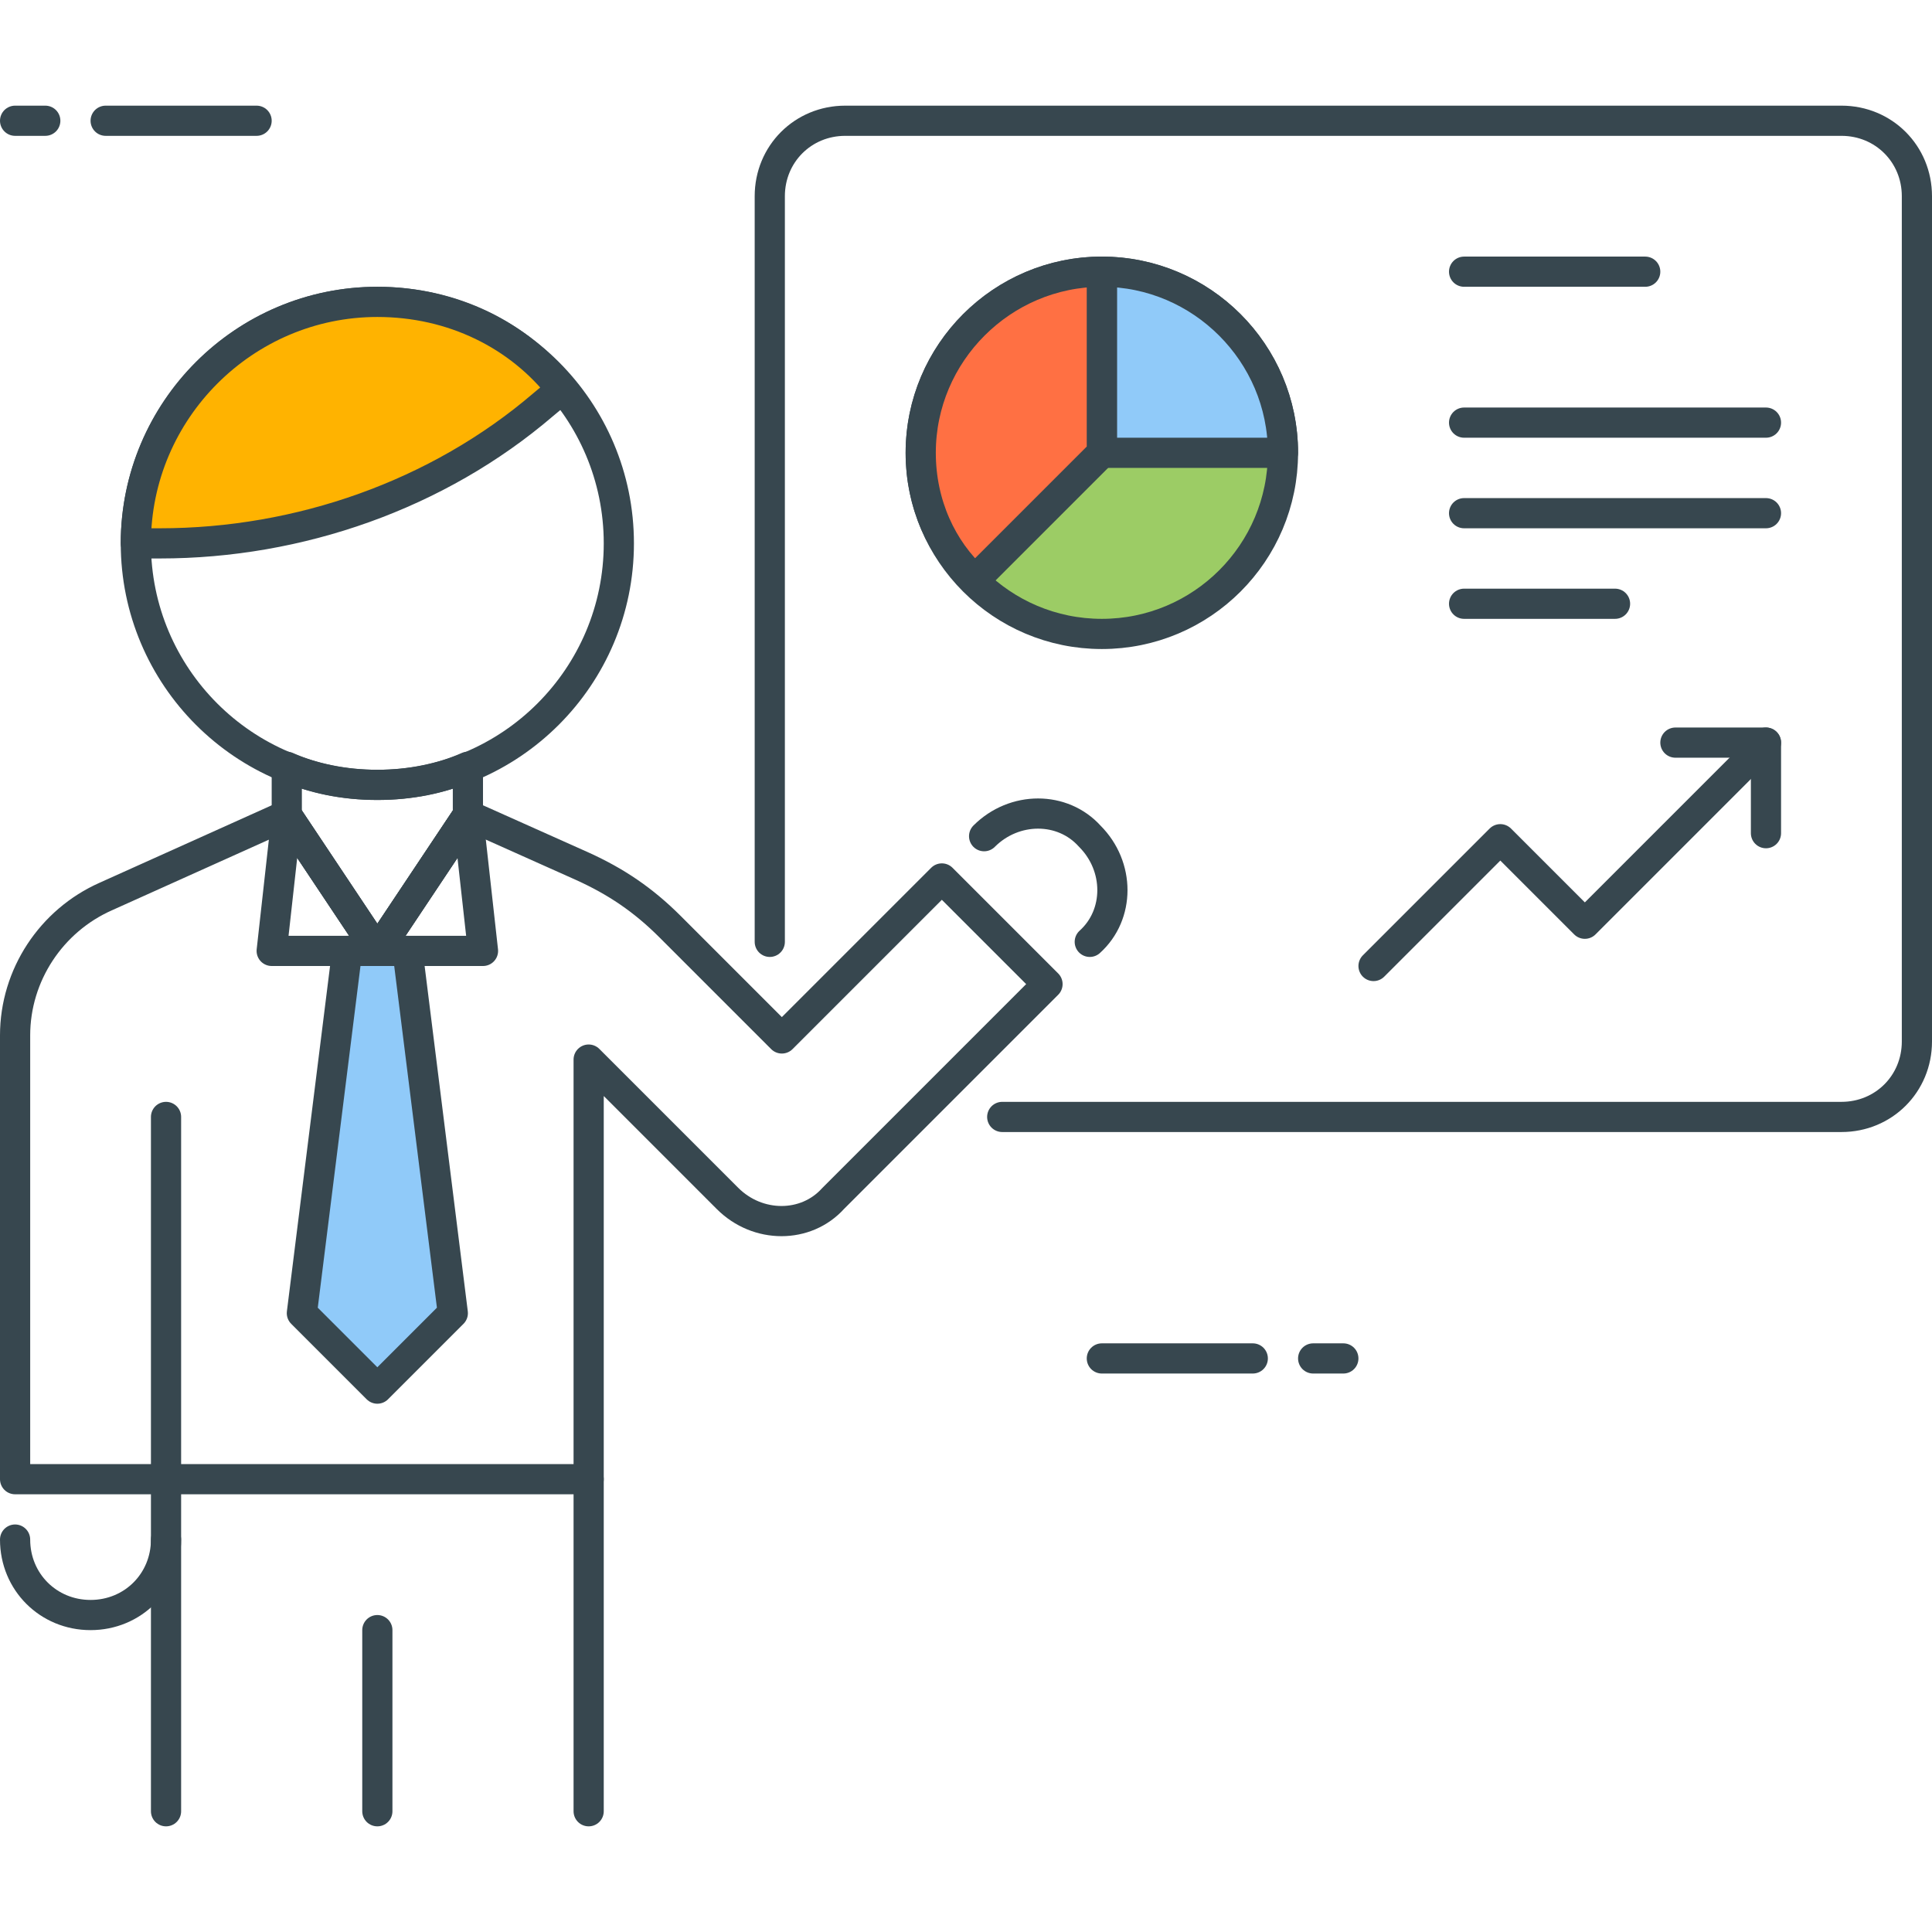 <?xml version="1.0" encoding="utf-8"?>
<!-- Generator: Adobe Illustrator 21.1.0, SVG Export Plug-In . SVG Version: 6.00 Build 0)  -->
<svg version="1.1" id="Icon_Set" xmlns="http://www.w3.org/2000/svg" xmlns:xlink="http://www.w3.org/1999/xlink" x="0px" y="0px"
	 viewBox="0 0 64 64" style="enable-background:new 0 0 64 64;" xml:space="preserve">
<style type="text/css">
	.st0{fill:none;stroke:#37474F;stroke-linecap:round;stroke-linejoin:round;stroke-miterlimit:10;}
	.st1{fill:#FFB300;stroke:#37474F;stroke-linecap:round;stroke-linejoin:round;stroke-miterlimit:10;}
	.st2{fill:#90CAF9;stroke:#37474F;stroke-linecap:round;stroke-linejoin:round;stroke-miterlimit:10;}
	.st3{fill:#FFFFFF;stroke:#37474F;stroke-linecap:round;stroke-linejoin:round;stroke-miterlimit:10;}
	.st4{fill:#FF7043;stroke:#37474F;stroke-linecap:round;stroke-linejoin:round;stroke-miterlimit:10;}
	.st5{fill:#9CCC65;stroke:#37474F;stroke-linecap:round;stroke-linejoin:round;stroke-miterlimit:10;}
	.st6{fill:#37474F;}
	.st7{fill:#37474F;stroke:#37474F;stroke-linecap:round;stroke-linejoin:round;stroke-miterlimit:10;}
	.st8{fill:none;stroke:#37474F;stroke-linecap:square;stroke-linejoin:round;stroke-miterlimit:10;}
</style>
<g id="Presentation">
	<g>
		<g>
			<line class="st0" x1="36.5" y1="45" x2="41.5" y2="45"/>
			<line class="st0" x1="43.5" y1="45" x2="44.5" y2="45"/>
		</g>
		<g>
			<line class="st0" x1="8.5" y1="4" x2="3.5" y2="4"/>
			<line class="st0" x1="1.5" y1="4" x2="0.5" y2="4"/>
		</g>
		<g>
			<g>
				<circle class="st0" cx="12.5" cy="18" r="8"/>
				<path class="st1" d="M18,13.4l0.6-0.5C17.2,11.1,15,10,12.5,10c-4.4,0-8,3.6-8,8h0.8C9.9,18,14.5,16.4,18,13.4z"/>
			</g>
			<g>
				<path class="st0" d="M12.5,26c-1.1,0-2.1-0.2-3-0.6l0,1.6l3,4.5l3-4.5l0-1.6C14.6,25.8,13.6,26,12.5,26z"/>
				<path class="st0" d="M19.5,49l0-13.9l4.6,4.6c1,1,2.6,1,3.5,0l7.1-7.1l-3.5-3.5l-5.3,5.3l-3.7-3.7c-0.9-0.9-1.8-1.5-2.9-2
					L15.5,27l-3,4.5l-3-4.5l-6,2.7c-1.8,0.8-3,2.6-3,4.6V49l5,0"/>
				<line class="st0" x1="5.5" y1="37" x2="5.5" y2="49"/>
				<polygon class="st2" points="15,43.5 12.5,46 10,43.5 11.5,31.5 13.5,31.5 				"/>
				<polygon class="st0" points="9.5,27 9,31.5 16,31.5 15.5,27 12.5,31.5 				"/>
				<path class="st0" d="M32.6,27.7L32.6,27.7c1-1,2.6-1,3.5,0l0,0c1,1,1,2.6,0,3.5l0,0"/>
				<polyline class="st0" points="19.5,60 19.5,49 5.5,49 5.5,60 				"/>
				<line class="st0" x1="12.5" y1="54" x2="12.5" y2="60"/>
				<path class="st0" d="M5.5,51L5.5,51c0,1.4-1.1,2.5-2.5,2.5h0c-1.4,0-2.5-1.1-2.5-2.5l0,0"/>
			</g>
		</g>
		<g>
			<g>
				<path class="st0" d="M33.2,37H61c1.4,0,2.5-1.1,2.5-2.5v-28C63.5,5.1,62.4,4,61,4H28c-1.4,0-2.5,1.1-2.5,2.5v24.7"/>
			</g>
			<g>
				<polyline class="st0" points="45.5,32 49.7,27.8 52.5,30.6 58.5,24.6 				"/>
				<polyline class="st0" points="55.5,24.6 58.5,24.6 58.5,27.6 				"/>
			</g>
			<g>
				<line class="st0" x1="48.5" y1="9" x2="54.5" y2="9"/>
				<line class="st0" x1="48.5" y1="14" x2="58.5" y2="14"/>
				<line class="st0" x1="48.5" y1="17" x2="58.5" y2="17"/>
				<line class="st0" x1="48.5" y1="20" x2="53.5" y2="20"/>
			</g>
			<g>
				<circle class="st5" cx="36.5" cy="15" r="6"/>
				<path class="st2" d="M36.5,9v6h6C42.5,11.7,39.8,9,36.5,9z"/>
				<path class="st4" d="M36.5,9c-3.3,0-6,2.7-6,6c0,1.7,0.7,3.2,1.8,4.2l4.2-4.2V9z"/>
			</g>
		</g>
	</g>
</g>
</svg>
